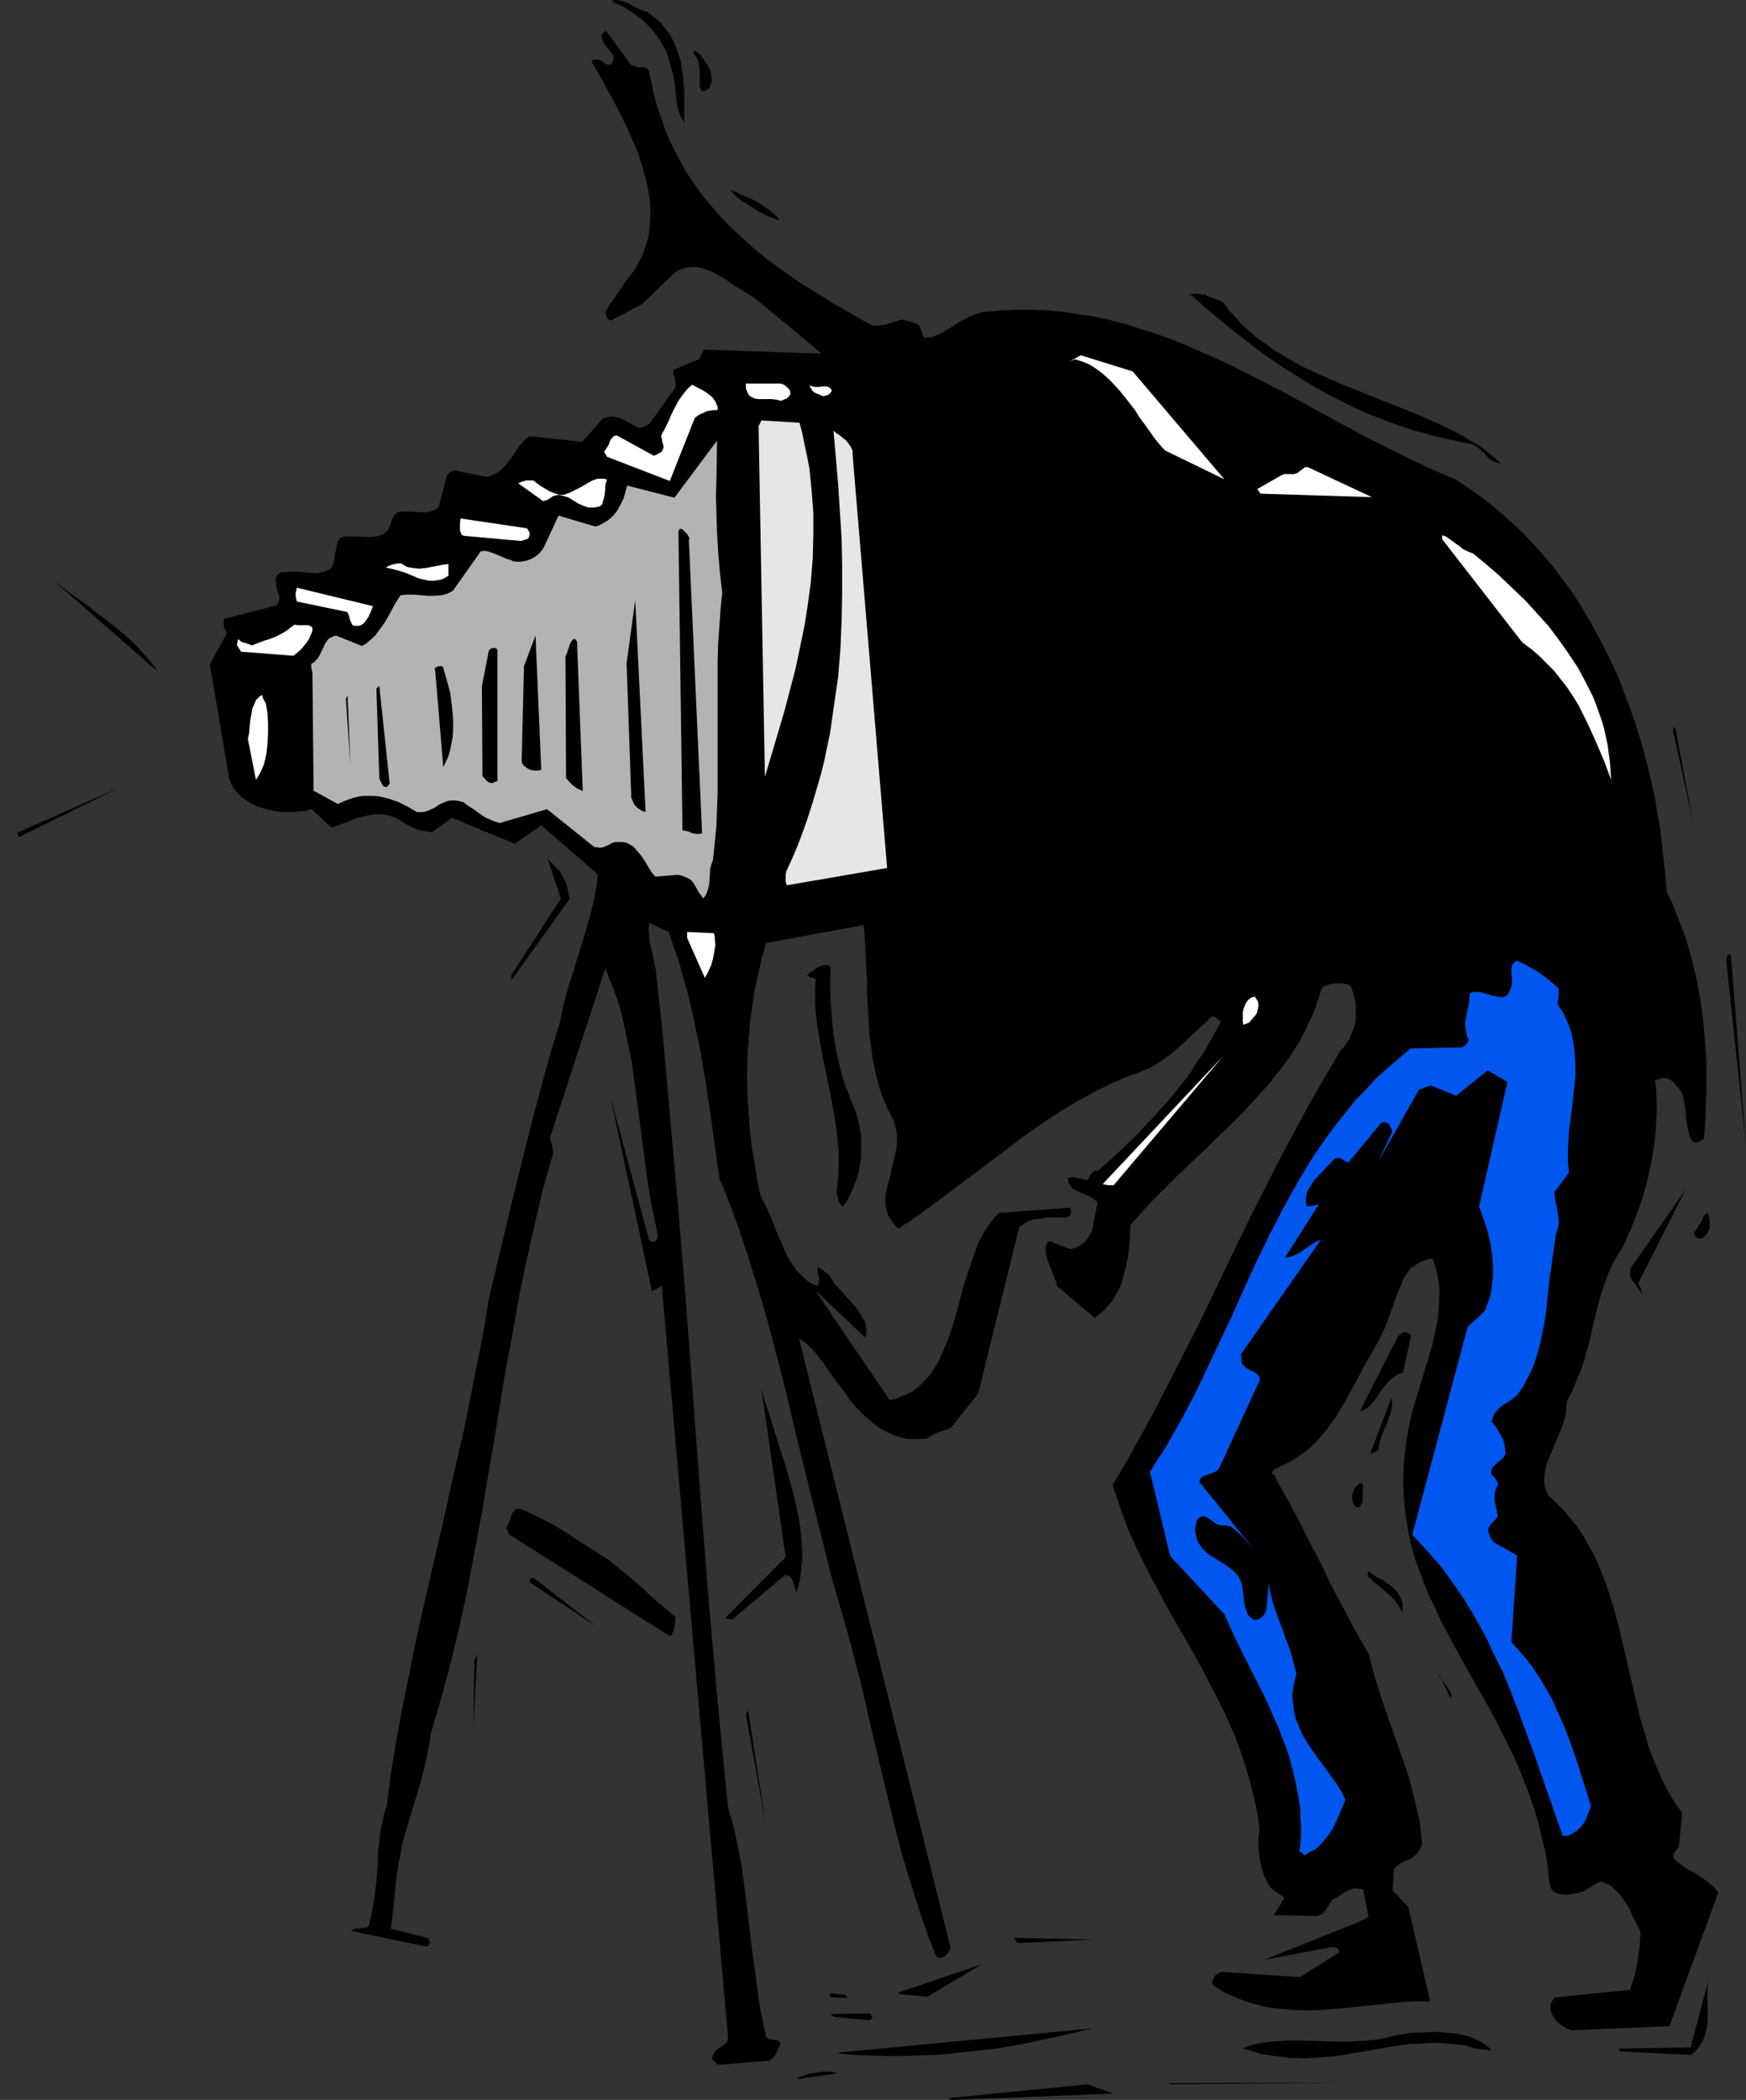 <?xml version="1.0" encoding="UTF-8" standalone="no"?>
<svg
   version="1.0"
   width="129.514mm"
   height="155.668mm"
   id="svg66"
   sodipodi:docname="Photographer 1.wmf"
   xmlns:inkscape="http://www.inkscape.org/namespaces/inkscape"
   xmlns:sodipodi="http://sodipodi.sourceforge.net/DTD/sodipodi-0.dtd"
   xmlns="http://www.w3.org/2000/svg"
   xmlns:svg="http://www.w3.org/2000/svg">
  <rect width="100%" height="100%" fill="#333333" stroke="none"/>
  <sodipodi:namedview
     id="namedview66"
     pagecolor="#ffffff"
     bordercolor="#000000"
     borderopacity="0.25"
     inkscape:showpageshadow="2"
     inkscape:pageopacity="0.0"
     inkscape:pagecheckerboard="0"
     inkscape:deskcolor="#d1d1d1"
     inkscape:document-units="mm" />
  <defs
     id="defs1">
    <pattern
       id="WMFhbasepattern"
       patternUnits="userSpaceOnUse"
       width="6"
       height="6"
       x="0"
       y="0" />
  </defs>
  <path
     style="fill:#000000;fill-opacity:1;fill-rule:evenodd;stroke:none"
     d="m 0,191.324 14.221,2.747 z"
     id="path1" />
  <path
     style="fill:#000000;fill-opacity:1;fill-rule:evenodd;stroke:none"
     d="m 5.495,234.469 27.473,-13.574 -27.473,12.119 -0.323,0.162 -0.162,0.162 -0.162,0.162 0.162,0.323 0.162,0.323 z"
     id="path2" />
  <path
     style="fill:#000000;fill-opacity:1;fill-rule:evenodd;stroke:none"
     d="m 10.504,158.682 33.775,29.571 -1.293,-1.939 -1.454,-1.778 -1.778,-1.939 -1.939,-2.101 -2.101,-1.939 -2.424,-2.101 -5.01,-3.878 -5.01,-3.878 -2.586,-1.778 -2.424,-1.778 -2.262,-1.778 -1.939,-1.616 -1.939,-1.616 z"
     id="path3" />
  <path
     style="fill:#000000;fill-opacity:1;fill-rule:evenodd;stroke:none"
     d="m 43.472,281.33 5.01,-26.986 z"
     id="path4" />
  <path
     style="fill:#000000;fill-opacity:1;fill-rule:evenodd;stroke:none"
     d="m 58.824,186.153 5.495,32.318 0.646,1.454 0.808,1.293 0.97,1.131 1.131,1.131 1.293,0.808 1.454,0.97 1.454,0.646 1.616,0.485 1.616,0.485 1.616,0.323 1.778,0.323 h 1.778 1.778 l 1.616,-0.162 1.778,-0.162 1.778,-0.485 5.495,5.171 2.262,-0.808 2.262,-0.808 2.262,-0.97 2.586,-0.646 2.424,-0.485 h 1.131 1.293 l 1.293,0.162 1.131,0.323 1.293,0.485 1.293,0.646 1.131,0.808 1.131,0.646 1.293,0.646 1.131,0.485 1.131,0.323 0.97,0.162 1.131,0.162 0.97,0.162 5.656,-4.04 17.615,7.272 7.434,-5.171 15.837,13.735 -0.162,2.424 -0.485,2.585 -0.485,2.585 -0.646,2.585 -1.454,5.171 -3.232,10.665 -1.616,5.009 -1.454,5.171 -0.485,2.424 -0.485,2.424 -3.07,10.18 -2.747,10.019 -2.586,9.857 -2.424,9.695 -2.424,9.695 -2.262,9.534 -4.525,18.906 -1.454,9.049 -1.778,8.888 -1.778,8.888 -1.778,9.049 -4.04,17.613 -1.939,8.888 -2.101,8.888 -4.04,17.613 -1.939,8.888 -1.778,8.888 -1.778,8.726 -1.616,8.888 -1.454,8.726 -1.131,8.888 -0.646,2.101 -0.485,2.101 -0.485,2.262 -0.323,2.101 -0.485,4.201 -0.162,4.201 -0.323,4.201 -0.485,4.201 -0.646,4.04 -0.485,2.101 -0.485,2.101 -0.323,0.485 -0.485,0.162 -0.646,0.162 h -0.646 l -1.454,0.162 -0.808,0.162 -0.646,0.485 21.009,4.363 0.485,-0.162 0.323,-0.323 0.162,-0.323 0.162,-0.162 -0.162,-0.485 v -0.323 l -0.323,-0.323 -0.323,-0.323 -10.181,-2.585 0.808,-6.625 0.646,-6.787 0.485,-3.555 0.646,-3.393 0.646,-3.555 0.97,-3.393 2.101,-6.948 2.101,-6.948 0.808,-3.232 0.808,-3.393 0.646,-3.393 0.485,-3.232 1.454,-5.009 1.454,-5.009 2.747,-10.019 2.424,-10.18 2.262,-10.342 1.939,-10.342 1.939,-10.342 3.555,-20.845 3.394,-20.684 1.939,-10.18 1.778,-10.18 2.101,-10.019 2.262,-10.019 2.262,-9.695 2.747,-9.534 v -1.131 l -0.162,-1.131 -0.323,-1.131 -0.323,-1.293 15.514,-47.508 1.616,4.04 1.616,4.201 1.293,4.201 0.97,4.525 0.97,4.686 0.97,4.525 0.646,4.848 0.646,4.848 2.586,19.553 0.646,4.848 0.808,5.009 0.97,4.686 0.97,4.686 v 0.646 l -0.162,0.485 -0.162,0.323 -0.323,0.323 -0.485,0.162 h -0.323 l -0.485,-0.162 -0.485,-0.162 v -0.162 l -10.828,-40.075 11.636,54.456 h 0.162 l 0.162,-0.162 0.646,-0.323 0.808,-0.485 0.97,-0.646 18.585,210.553 v 0.485 l -0.162,0.485 -0.323,0.646 -0.646,0.485 -0.808,0.646 -0.808,0.485 -0.808,0.646 -0.485,0.808 -0.323,0.646 -0.162,0.646 0.323,0.485 0.162,0.162 0.162,0.162 v 0 l 0.162,0.162 0.323,0.323 0.485,0.485 14.383,-1.131 1.131,-0.808 0.808,-1.131 0.646,-1.293 0.323,-0.808 0.323,-0.808 -0.323,-0.646 -0.485,-0.162 -0.485,-0.162 h -0.485 l -1.293,-0.162 -0.485,-0.323 -0.485,-0.323 -0.808,-3.878 -0.808,-3.878 -0.646,-4.04 -0.485,-4.04 -1.131,-8.08 -0.97,-8.241 -0.97,-8.08 -1.131,-8.241 -0.808,-4.04 -0.808,-4.04 -0.97,-3.878 -1.131,-3.878 -1.454,-14.705 -1.454,-14.705 -1.293,-14.705 -1.293,-14.543 -2.262,-28.925 -4.363,-58.011 -2.424,-28.763 -2.586,-29.086 -1.293,-14.382 -1.616,-14.543 -0.162,-2.101 -0.485,-2.101 -0.323,-2.101 -0.485,-1.939 -0.485,-1.778 -0.162,-1.939 -0.162,-1.778 0.162,-1.778 5.495,2.585 1.454,4.201 1.454,4.201 1.131,4.201 1.293,4.363 0.97,4.201 0.97,4.363 1.778,8.726 1.454,8.564 1.293,8.726 2.424,17.452 2.909,7.11 2.586,7.11 2.424,7.272 2.262,7.272 2.262,7.433 2.101,7.595 3.879,15.028 3.555,15.028 3.717,15.028 3.717,14.705 1.778,7.272 2.101,7.272 1.778,6.14 1.778,6.302 3.232,12.604 2.909,12.766 3.071,12.766 3.071,12.766 1.616,6.302 1.778,6.14 1.939,6.14 1.939,6.14 2.101,5.979 2.262,5.817 0.485,0.323 0.646,0.162 0.646,-0.162 0.646,-0.323 0.485,-0.485 0.485,-0.485 0.323,-0.808 0.323,-0.646 -42.502,-170.802 0.808,0.646 0.97,0.646 1.778,1.616 1.778,2.101 1.616,2.101 1.778,2.585 1.778,2.424 1.939,2.585 1.778,2.585 2.101,2.424 2.262,2.262 2.262,1.939 1.293,0.97 1.293,0.808 1.293,0.646 1.454,0.646 1.454,0.646 1.454,0.323 1.616,0.323 h 1.616 1.778 l 1.778,-0.162 0.97,-0.646 0.97,-0.485 0.646,-0.323 0.808,-0.323 1.454,-0.485 0.97,-0.323 0.97,-0.485 7.595,-9.534 11.474,-46.538 1.293,-0.97 1.293,-0.808 1.616,-0.485 1.778,-0.162 1.616,-0.323 h 1.778 3.717 l 0.485,-0.162 0.485,-0.162 0.162,-0.323 0.162,-0.323 0.162,-0.323 v -0.485 l -0.323,-0.97 -19.877,1.454 -1.293,1.293 -0.97,1.293 -0.97,1.454 -1.131,1.616 -0.808,1.616 -0.808,1.616 -1.293,3.555 -1.293,3.878 -1.293,3.878 -2.101,7.918 -1.131,3.878 -1.293,3.717 -1.454,3.393 -0.808,1.778 -0.808,1.616 -0.97,1.454 -0.97,1.454 -1.131,1.293 -1.293,1.293 -1.293,1.131 -1.293,0.97 -1.616,0.808 -1.616,0.646 -1.131,0.485 -0.97,0.162 -0.485,0.162 h -0.323 -0.162 l -20.847,-30.702 14.06,13.25 0.323,-1.131 v -0.97 l -0.162,-1.131 -0.162,-1.131 -0.646,-0.97 -0.646,-1.131 -0.646,-1.131 -0.97,-1.131 -3.879,-4.363 -1.939,-2.101 -0.646,-1.131 -0.808,-1.131 -1.131,-0.97 -0.485,-0.323 -0.323,-0.323 -0.485,-0.323 -0.323,-0.162 h -0.162 l -0.162,-0.162 -0.162,0.646 v 0.646 l 0.323,1.131 0.162,0.646 v 0.646 l -0.162,0.808 -0.323,0.808 -1.778,-0.808 -1.454,-0.97 -1.293,-1.293 -1.293,-1.293 -0.97,-1.454 -1.131,-1.616 -0.808,-1.616 -0.808,-1.778 -1.616,-3.717 -0.808,-1.939 -0.646,-1.778 -1.616,-3.717 -0.97,-1.778 -0.808,-1.778 -0.97,-4.525 -0.646,-4.525 -0.808,-4.525 -0.485,-4.363 -0.323,-4.525 -0.323,-4.363 -0.162,-4.363 v -4.363 l 0.162,-4.363 0.323,-4.363 0.323,-4.363 0.646,-4.363 0.646,-4.363 0.97,-4.363 0.97,-4.363 1.293,-4.525 27.311,-5.009 v 0.162 l 0.323,2.747 0.162,3.07 0.162,3.232 0.162,3.232 0.162,3.393 v 3.555 l 0.485,7.272 0.162,3.717 0.485,3.555 0.485,3.717 0.808,3.717 0.808,3.393 1.131,3.393 1.454,3.393 1.616,3.07 0.323,1.131 0.323,0.97 0.323,1.939 v 2.101 l -0.162,2.101 -0.485,1.939 -0.485,2.101 -0.97,4.04 -0.485,1.939 -0.485,1.939 -0.162,1.939 v 1.778 l 0.485,1.778 0.162,0.808 0.485,0.808 0.485,0.808 0.646,0.808 0.646,0.808 0.808,0.646 4.202,-2.747 4.202,-3.07 8.242,-6.14 8.242,-6.14 8.08,-6.14 4.202,-3.07 4.202,-2.909 4.202,-2.747 4.363,-2.585 4.363,-2.424 4.525,-2.262 4.687,-2.101 4.848,-1.778 1.454,-0.646 1.454,-0.646 2.586,-1.616 2.586,-1.939 2.424,-2.101 2.262,-2.101 2.262,-2.101 2.262,-2.101 2.262,-2.101 0.646,0.162 0.646,0.485 0.646,0.485 0.485,0.485 -1.616,2.909 -1.616,2.909 -1.616,2.747 -1.939,2.747 -1.778,2.909 -1.939,2.585 -2.101,2.585 -2.262,2.747 -4.525,5.009 -4.687,5.009 -5.171,4.848 -5.171,4.686 h -0.485 -0.485 l -0.323,0.162 -0.323,0.323 -0.323,0.323 -0.323,0.485 -0.323,0.646 -0.323,0.646 h -0.485 l -0.646,-0.162 -1.293,-0.323 -1.454,-0.323 h -0.808 l -0.808,0.162 v 0.808 l 0.162,0.646 0.323,0.646 0.323,0.485 0.485,0.485 0.646,0.323 1.293,0.646 1.454,0.646 1.454,0.646 1.131,0.808 0.646,0.323 0.323,0.485 -1.454,7.433 -0.323,0.97 -0.485,0.808 -0.485,0.808 -0.808,0.97 -0.808,0.646 -1.131,0.646 -0.97,0.485 -1.131,0.323 -5.818,-2.262 -0.646,0.485 -0.323,0.485 -0.162,0.646 v 0.646 0.808 l 0.162,0.808 0.485,1.778 1.454,3.717 0.646,1.616 0.323,0.808 0.162,0.808 10.504,8.888 1.454,-1.131 1.293,-1.131 1.131,-1.293 1.131,-1.293 0.808,-1.454 0.97,-1.616 0.646,-1.454 0.485,-1.778 0.485,-1.778 0.485,-1.778 0.646,-3.717 0.323,-3.717 0.162,-3.878 3.879,-4.363 3.879,-4.04 4.04,-4.04 4.04,-3.878 4.04,-3.878 1.939,-1.778 1.939,-1.939 3.879,-3.717 3.879,-3.878 3.555,-3.878 3.555,-3.878 3.232,-4.04 3.071,-4.201 1.293,-2.101 1.454,-2.262 1.131,-2.262 1.131,-2.424 1.131,-2.262 0.97,-2.585 0.808,-2.424 0.808,-2.585 0.808,-0.485 0.808,-0.323 0.97,-0.323 0.97,-0.162 h 1.131 1.131 l 0.97,0.162 0.97,0.323 0.646,0.97 0.323,0.97 0.323,1.131 0.323,1.293 0.162,1.131 v 1.293 1.293 1.293 l -0.162,1.293 -0.323,1.131 -0.485,1.293 -0.485,1.131 -0.485,1.131 -0.808,1.131 -0.646,0.97 -0.97,0.97 -4.363,7.433 -4.363,7.595 -4.202,7.756 -4.04,7.595 -7.919,15.513 -15.029,31.187 -7.757,15.19 -3.879,7.595 -4.04,7.433 -4.04,7.272 -4.202,7.11 1.131,3.232 1.131,3.393 1.131,3.07 1.131,3.07 2.747,5.979 2.909,5.817 3.071,5.817 3.07,5.656 6.464,11.15 3.07,5.656 2.909,5.656 2.909,5.817 2.586,5.817 1.131,3.07 1.131,3.232 0.97,3.07 0.97,3.232 0.808,3.232 0.808,3.393 0.646,3.393 0.485,3.555 -0.323,2.424 v 2.262 l 0.162,2.262 0.323,2.101 0.485,2.101 0.646,1.939 0.808,1.778 0.97,1.616 0.808,0.646 0.97,0.646 0.97,0.646 0.646,0.485 0.485,0.485 -2.909,4.848 12.282,0.162 0.646,-0.323 0.485,-0.162 0.646,-0.485 0.485,-0.808 0.97,-1.454 0.485,-0.808 0.485,-0.646 0.808,-0.323 0.97,-0.646 2.101,-1.293 1.131,-0.485 1.131,-0.323 1.293,0.162 h 0.646 l 0.485,0.323 1.454,7.272 v 0.162 l -0.97,0.646 -0.97,0.485 -0.97,0.485 -1.293,0.485 -25.049,10.019 18.908,-3.555 h 0.646 l 0.646,0.162 0.323,0.162 0.323,0.323 0.162,0.323 v 0.485 l -10.989,6.948 -21.817,-1.454 v 0 l -0.485,0.162 -0.485,0.162 -0.485,0.323 -0.485,0.323 -0.323,0.646 -0.323,0.646 -0.162,0.646 0.162,0.808 1.778,1.131 1.939,1.131 1.939,0.808 1.778,0.808 1.939,0.646 1.939,0.646 3.717,0.97 3.879,0.485 3.879,0.323 3.717,0.162 3.879,-0.162 3.879,-0.323 3.879,-0.323 7.595,-0.808 7.595,-0.808 3.879,-0.162 h 3.717 l -6.141,-26.501 -4.363,-4.525 0.323,-5.979 0.646,-0.646 0.808,-0.808 1.131,-0.646 1.293,-0.485 1.131,-0.485 0.485,-0.485 0.646,-0.485 0.485,-0.485 0.485,-0.808 0.485,-0.808 0.323,-0.97 -0.323,-3.555 -0.485,-3.393 -0.808,-3.393 -0.808,-3.232 -0.808,-3.393 -0.97,-3.232 -2.262,-6.464 -2.262,-6.464 -2.262,-6.464 -2.101,-6.625 -0.97,-3.393 -0.808,-3.393 -3.717,-6.464 -3.394,-6.464 -3.394,-6.302 -3.071,-6.464 -3.232,-6.14 -3.07,-6.14 -3.232,-5.979 -3.232,-5.817 v -0.485 l -0.323,-0.162 -0.162,-0.162 h -0.323 l -0.162,-0.162 0.162,-0.323 0.162,-0.323 0.323,-0.323 0.323,-0.323 2.747,-1.293 2.586,-1.454 2.424,-1.616 2.101,-1.616 1.939,-1.939 1.778,-2.101 1.778,-2.262 1.616,-2.262 1.454,-2.424 1.454,-2.424 2.747,-5.009 2.747,-5.171 2.909,-5.009 0.808,-1.454 0.646,-1.293 1.293,-2.909 1.131,-2.909 1.939,-5.656 1.131,-2.585 1.131,-2.585 0.808,-1.131 0.808,-1.131 0.485,-0.323 0.646,-0.323 1.293,-0.97 0.808,-0.323 0.808,-0.323 0.97,-0.323 1.131,-0.162 0.646,1.616 0.485,1.778 0.323,1.616 0.323,1.778 0.162,1.778 v 1.616 l -0.162,3.555 -0.323,3.555 -0.808,3.717 -0.808,3.717 -1.131,3.717 -2.262,7.433 -2.262,7.595 -0.808,3.717 -0.646,3.717 -0.485,3.717 -0.323,3.717 -0.162,3.878 0.162,3.878 0.323,3.717 0.485,3.717 0.646,3.717 0.808,3.555 0.97,3.555 1.293,3.393 1.293,3.555 1.454,3.393 1.616,3.393 1.616,3.555 3.555,6.625 3.717,6.787 3.879,6.787 3.879,6.948 3.555,7.11 1.778,3.555 1.616,3.717 1.454,3.717 1.454,3.717 1.293,3.878 1.131,3.878 0.97,4.04 0.97,4.04 0.646,4.201 0.485,4.363 0.162,0.808 0.323,0.808 0.485,0.485 0.646,0.485 0.646,0.323 0.808,0.162 0.97,0.162 h 0.808 l 1.778,-0.162 1.778,-0.485 1.616,-0.485 0.646,-0.485 0.485,-0.323 1.131,-0.646 0.97,-0.646 0.485,-0.162 0.323,-0.162 0.162,-0.162 v 0 l 1.131,0.323 0.97,0.485 0.97,0.485 0.808,0.808 0.808,0.808 0.808,0.808 1.454,1.939 1.293,2.101 0.97,2.262 1.131,2.101 0.97,2.101 -0.162,2.262 -0.162,2.262 -0.323,2.101 -0.323,2.101 -0.323,1.939 -0.485,1.939 -0.646,1.778 -0.485,1.778 -20.847,2.101 h -0.162 v 0 l -0.485,0.323 -0.323,0.646 -0.323,0.485 -0.162,0.485 v 1.131 l 0.162,1.293 0.646,1.131 0.646,0.97 0.808,0.808 1.131,0.808 1.131,0.646 1.293,0.485 27.473,-1.131 13.736,-37.489 -1.293,-1.454 -1.454,-1.293 -1.454,-1.131 -3.071,-1.939 -1.778,-0.97 -1.454,-0.97 -1.616,-1.293 -0.162,-0.323 -0.323,-0.323 v -0.646 l 0.162,-0.485 0.162,-0.485 0.485,-0.485 0.323,-0.485 0.323,-0.485 0.162,-0.808 0.808,-8.726 -1.778,-2.424 -1.454,-2.424 -1.454,-2.585 -1.293,-2.585 -1.131,-2.747 -1.131,-2.747 -1.131,-2.909 -0.808,-2.909 -1.778,-5.979 -1.454,-6.302 -1.454,-6.14 -1.454,-6.302 -1.454,-6.14 -1.616,-5.979 -0.97,-3.07 -0.97,-2.909 -1.131,-2.909 -1.131,-2.747 -1.293,-2.747 -1.454,-2.585 -1.454,-2.585 -1.616,-2.424 -1.939,-2.424 -1.939,-2.262 -2.101,-2.101 -2.262,-2.101 -0.646,-1.616 -0.323,-1.616 v -1.616 l 0.162,-1.616 0.323,-1.616 0.485,-1.454 1.293,-3.07 1.293,-3.232 1.454,-3.232 0.485,-1.778 0.485,-1.616 0.162,-1.939 0.162,-1.778 1.454,-2.747 1.131,-2.747 1.131,-2.747 0.97,-2.747 1.616,-5.656 1.293,-5.817 1.454,-5.656 0.808,-2.747 0.97,-2.747 0.97,-2.585 1.131,-2.585 1.454,-2.424 1.454,-2.424 1.293,-2.909 1.293,-2.909 1.131,-2.909 0.97,-2.747 0.97,-2.909 0.808,-2.909 0.646,-2.747 0.646,-2.909 0.485,-2.909 0.485,-2.747 0.323,-3.07 0.162,-2.909 0.162,-2.909 v -2.909 l -0.162,-3.07 -0.323,-3.07 h 0.323 0.323 l 0.646,-0.323 0.97,-0.162 h 0.646 l 0.97,0.323 0.808,0.485 0.646,0.485 0.646,0.97 0.646,0.646 0.485,0.646 0.485,0.808 0.323,0.97 0.323,1.778 0.323,1.939 0.162,2.262 0.323,2.101 0.485,2.262 0.323,0.97 0.646,1.131 0.323,0.162 0.323,0.162 h 0.323 l 0.485,-0.162 0.97,-0.323 0.808,-0.646 0.323,-4.363 0.162,-4.363 0.162,-4.525 v -4.363 -4.363 l -0.323,-4.363 -0.323,-4.525 -0.485,-4.363 -0.646,-4.363 -0.808,-4.363 -0.97,-4.201 -1.131,-4.363 -1.293,-4.201 -1.616,-4.201 -1.616,-4.201 -1.939,-4.201 -0.323,-4.363 -0.485,-4.363 -0.485,-4.363 -0.485,-4.363 -0.808,-4.363 -0.646,-4.201 -0.97,-4.363 -0.97,-4.201 -1.131,-4.201 -1.131,-4.04 -1.293,-4.201 -1.454,-4.04 -1.454,-3.878 -1.454,-4.04 -1.778,-3.878 -1.778,-3.717 -1.939,-3.717 -1.939,-3.717 -2.101,-3.555 -2.101,-3.555 -2.262,-3.393 -2.424,-3.232 -2.586,-3.393 -2.586,-3.07 -2.747,-3.07 -2.747,-2.909 -2.909,-2.747 -3.071,-2.747 -3.071,-2.585 -3.232,-2.424 -3.394,-2.424 -3.394,-2.262 -4.202,-1.778 -4.04,-1.778 -8.08,-3.878 -8.08,-4.04 -8.08,-4.363 -15.676,-8.564 -7.919,-4.04 -7.919,-4.04 -8.08,-3.555 -4.04,-1.778 -4.04,-1.616 -4.04,-1.454 -4.202,-1.293 -4.04,-1.293 -4.363,-1.131 -4.202,-0.97 -4.363,-0.646 -4.202,-0.646 -4.525,-0.485 -4.363,-0.162 h -4.525 l -4.687,0.162 -4.687,0.485 -1.454,0.323 -1.293,0.485 -1.131,0.485 -1.131,0.485 -1.939,1.131 -1.778,1.131 -1.778,1.131 -1.778,0.97 -1.939,0.808 -1.131,0.162 -1.293,0.162 -0.323,-0.646 -0.162,-0.646 -0.323,-0.97 -0.323,-0.485 -0.162,-0.485 -0.323,-0.485 -0.323,-0.162 -0.485,-0.323 -0.646,-0.162 -1.293,-0.323 -0.646,-0.162 -0.808,-0.323 -1.131,0.162 -0.97,0.323 -2.101,0.646 -0.97,0.323 -1.293,0.162 -1.131,0.162 -1.293,-0.162 -10.181,-5.817 -5.171,-3.232 -5.01,-3.07 -5.01,-3.555 -4.687,-3.393 -4.525,-3.878 -4.363,-4.04 -2.101,-2.101 -2.101,-2.262 -1.939,-2.262 -1.939,-2.262 -1.778,-2.424 -1.778,-2.585 -1.616,-2.424 -1.454,-2.747 -1.454,-2.747 -1.454,-2.909 -1.293,-2.909 -0.97,-3.07 -1.131,-3.07 -0.97,-3.393 -0.646,-3.232 -0.808,-3.555 -0.162,-0.646 -0.485,-0.323 -0.485,-0.323 h -0.646 l -1.616,-0.162 -0.808,-0.323 -0.808,-0.162 -7.111,-9.695 -0.485,0.323 -0.323,0.323 -0.323,0.485 -0.162,0.323 0.162,0.485 v 0.323 l 0.485,1.131 0.646,0.97 0.808,0.97 0.646,0.808 0.646,0.97 v 0.323 0.646 l -0.323,0.808 -0.323,0.646 h -0.808 l -0.646,-0.162 -0.646,-0.485 -0.485,-0.323 -0.646,-0.323 -0.646,-0.162 h -0.646 l -0.485,0.162 -0.485,0.323 0.808,1.454 0.97,1.616 1.778,3.232 1.939,3.555 1.939,3.555 1.939,3.878 1.778,4.04 1.778,4.04 1.293,4.04 1.131,4.201 0.485,2.101 0.323,2.101 0.323,2.101 v 2.101 2.101 l -0.162,2.101 -0.162,1.939 -0.485,2.101 -0.646,1.939 -0.646,2.101 -0.97,1.778 -1.131,2.101 -1.293,1.778 -1.454,1.778 -0.485,0.646 -0.323,0.646 -0.808,1.131 -1.454,2.101 -1.293,1.778 -0.646,1.131 -0.646,1.293 0.162,0.646 0.323,0.646 0.485,0.646 0.485,0.323 8.888,-4.686 9.211,-8.888 1.454,-0.808 1.454,-0.485 1.454,-0.162 h 1.454 l 1.454,0.162 1.293,0.485 1.454,0.485 1.293,0.646 2.747,1.616 2.586,1.778 2.586,1.616 1.293,0.808 1.131,0.646 2.747,2.101 2.424,2.101 5.01,4.04 4.687,3.878 4.525,3.878 -32.967,-1.131 -0.323,0.646 -0.162,0.323 -0.162,0.323 -0.323,0.646 -0.485,0.808 -7.111,2.909 v 0.485 0.646 l 0.323,1.131 0.323,1.293 v 0.485 0.808 l -7.272,10.18 -0.485,0.323 -0.485,0.323 -0.808,0.323 -1.131,0.323 -0.97,-0.485 -2.424,-1.293 -1.131,-0.646 -1.293,-0.485 -1.454,-0.323 h -0.646 l -0.808,0.162 -0.646,0.162 -0.808,0.162 -5.818,6.625 -14.868,-1.616 -0.808,0.646 -0.646,0.646 -1.293,1.454 -1.131,1.616 -1.131,1.778 -1.293,1.616 -1.454,1.616 -0.808,0.646 -0.97,0.485 -1.131,0.485 -1.131,0.485 -8.727,-1.778 h -0.97 l -0.646,0.323 -0.485,0.485 -0.485,0.646 -2.262,8.564 v 0.162 l -0.485,0.323 -0.485,0.485 -1.131,0.323 -1.293,0.323 h -1.293 l -2.909,-0.162 h -1.293 -1.454 -0.485 l -0.485,0.162 -0.485,0.162 -0.323,0.323 -0.646,0.808 -0.323,0.808 -0.323,0.97 -0.485,0.97 -0.323,0.97 -0.646,0.646 -0.485,0.323 -0.646,0.323 -1.454,0.485 -1.454,0.162 h -1.454 l -3.071,-0.162 h -1.616 -1.454 l -0.646,0.162 -0.485,0.323 -0.323,0.485 -0.323,0.323 -0.323,1.131 -0.162,1.131 -0.323,1.293 -0.162,1.454 -0.323,1.293 -0.485,1.131 -0.646,0.485 -0.646,0.323 -0.646,0.323 -0.808,0.162 -1.616,0.323 -1.616,-0.162 -1.778,-0.162 -1.778,-0.162 h -1.778 l -1.616,0.162 h -0.646 -0.646 l -0.485,0.323 -0.323,0.323 -0.323,0.323 -0.162,0.323 -0.162,0.97 0.162,1.131 0.162,1.293 0.808,2.424 -0.162,0.646 -0.162,0.808 -0.485,0.646 -0.485,0.162 -0.485,0.162 -13.898,3.555 v 0.808 1.131 l 0.323,0.97 0.646,0.97 z"
     id="path5" />
  <path
     style="fill:#ffffff;fill-opacity:1;fill-rule:evenodd;stroke:none"
     d="m 66.42,180.659 0.162,0.323 0.162,0.323 h 0.162 v 0.162 0.162 l 0.323,0.323 0.323,0.646 14.706,1.131 0.808,-0.646 0.808,-0.646 0.808,-0.808 0.646,-0.808 0.646,-0.808 0.646,-0.97 0.485,-1.131 0.485,-1.131 v -0.485 -0.323 l -0.162,-0.323 -0.323,-0.162 -0.485,-0.323 h -0.808 -0.808 -0.808 -0.808 l -0.808,-0.162 -1.293,0.97 -1.293,0.97 -1.454,0.808 -1.293,0.646 -1.616,0.646 -1.616,0.485 -3.394,1.293 -0.808,-0.323 -0.97,-0.323 -1.131,-0.323 -0.97,-0.808 z"
     id="path6" />
  <path
     style="fill:#ffffff;fill-opacity:1;fill-rule:evenodd;stroke:none"
     d="m 69.49,206.998 2.262,11.473 0.646,-0.97 0.646,-1.131 0.485,-1.131 0.485,-1.131 0.323,-1.293 0.323,-1.454 0.323,-2.747 0.162,-3.07 v -2.909 l -0.162,-2.909 -0.485,-2.747 -0.485,-0.808 -0.323,-0.646 -0.162,-0.646 v -0.162 0 l -0.646,0.323 -0.646,0.646 -0.485,0.485 -0.323,0.808 -0.646,1.454 -0.323,1.778 -0.323,1.778 -0.162,1.778 -0.162,1.778 z"
     id="path7" />
  <path
     style="fill:#ffffff;fill-opacity:1;fill-rule:evenodd;stroke:none"
     d="m 82.903,166.116 v 0.485 0.646 l 0.162,0.646 0.162,0.646 14.06,2.909 0.485,0.808 0.162,0.808 0.323,0.97 0.485,0.97 0.162,0.162 0.323,0.162 h 0.646 0.808 l 0.808,-0.323 0.485,-0.323 0.485,-0.646 0.808,-1.131 0.646,-1.454 0.323,-0.808 0.323,-0.808 -21.332,-5.171 z"
     id="path8" />
  <path
     style="fill:#b3b3b3;fill-opacity:1;fill-rule:evenodd;stroke:none"
     d="m 87.59,188.415 0.323,33.126 6.787,3.717 v 0 l 1.454,-0.646 1.616,-0.646 1.454,-0.485 1.454,-0.323 1.293,-0.162 h 1.616 1.293 l 1.454,0.162 1.454,0.323 1.293,0.323 2.747,0.97 2.586,1.293 2.424,1.454 h 0.808 0.97 l 0.808,-0.162 0.808,-0.323 1.454,-0.646 1.454,-0.97 1.454,-0.646 0.808,-0.323 0.808,-0.162 h 0.808 0.97 l 0.808,0.162 1.131,0.323 1.293,0.97 1.293,0.808 1.131,0.808 1.131,0.808 1.131,0.808 1.131,0.485 1.454,0.646 1.616,0.485 13.252,-3.878 12.928,10.342 0.485,0.323 h 0.646 l 0.808,0.162 0.808,-0.162 0.808,-0.323 0.808,-0.323 0.808,-0.485 0.97,-0.323 h 1.131 0.97 l 0.97,0.162 0.97,0.485 0.646,0.323 0.808,0.646 0.485,0.646 1.293,1.454 0.97,1.454 0.97,1.616 0.97,1.616 1.131,1.293 5.818,-0.485 h 0.646 l 0.808,0.162 0.808,0.323 0.808,0.323 0.646,0.323 0.646,0.485 0.485,0.646 0.485,0.808 0.485,0.808 0.485,0.97 0.646,0.808 0.646,0.97 0.485,-0.646 0.323,-0.485 0.485,-1.293 0.323,-1.293 0.162,-1.616 0.162,-2.909 0.323,-1.293 0.485,-1.293 0.485,-4.848 0.485,-4.848 0.162,-4.848 0.162,-4.686 v -9.372 -18.421 -9.211 l 0.162,-4.686 0.323,-4.525 0.323,-4.686 0.485,-4.686 -0.646,-5.656 -0.485,-5.494 -0.323,-5.494 -0.162,-5.171 -0.162,-5.171 0.162,-5.332 0.162,-10.342 -11.959,15.998 -13.252,-3.393 -0.485,1.778 -0.485,1.778 -0.808,1.616 -0.97,1.778 -1.131,1.454 -1.454,1.293 -1.616,0.97 -0.97,0.485 -0.97,0.323 -10.343,-3.07 -4.04,8.726 -0.485,0.808 -0.808,0.97 -0.97,0.808 -1.293,0.808 -1.293,0.485 -1.616,0.323 h -1.454 l -0.808,-0.162 -0.646,-0.323 -1.131,-0.323 -1.131,-0.485 -1.131,-0.485 -1.131,-0.485 -0.97,-0.323 -0.97,-0.323 -0.97,-0.162 -0.97,0.162 -7.757,10.988 -0.808,0.485 -0.646,0.323 -0.97,0.323 -0.808,0.162 -1.939,0.162 h -1.939 l -3.879,-0.323 h -1.939 l -1.778,0.162 -1.293,1.939 -2.101,3.878 -1.131,1.939 -1.293,1.778 -1.293,1.778 -1.616,1.454 -0.97,0.808 -1.131,0.646 -7.272,-2.909 -0.646,0.162 -0.646,0.323 -0.485,0.162 -0.485,0.485 -0.808,1.131 -1.131,2.424 -0.646,1.293 -0.97,1.131 -0.485,0.485 -0.646,0.323 v 0.323 0.646 l 0.162,0.808 z"
     id="path9" />
  <path
     style="fill:#000000;fill-opacity:1;fill-rule:evenodd;stroke:none"
     d="m 96.963,195.848 1.293,18.583 -0.808,-19.553 z"
     id="path10" />
  <path
     style="fill:#000000;fill-opacity:1;fill-rule:evenodd;stroke:none"
     d="m 105.528,192.94 0.808,25.047 0.162,0.485 0.323,0.646 0.323,0.646 0.323,0.485 0.323,0.162 0.485,0.162 0.162,-0.162 0.323,-0.162 0.162,-0.323 0.323,-0.323 -2.909,-27.47 z"
     id="path11" />
  <path
     style="fill:#ffffff;fill-opacity:1;fill-rule:evenodd;stroke:none"
     d="m 109.568,159.329 1.939,0.485 2.101,0.646 1.939,0.808 1.939,0.808 2.101,0.485 0.97,0.162 h 0.97 l 1.131,-0.162 0.97,-0.162 1.131,-0.485 0.97,-0.646 v -3.232 l -1.454,0.162 -1.616,0.323 -3.394,0.646 -1.778,0.162 -1.616,-0.162 -0.97,-0.162 -0.808,-0.162 -0.808,-0.485 -0.808,-0.485 h -0.97 l -0.97,0.162 -1.131,0.323 -0.646,0.323 -0.646,0.323 z"
     id="path12" />
  <path
     style="fill:#000000;fill-opacity:1;fill-rule:evenodd;stroke:none"
     d="m 122.012,187.93 2.262,26.986 0.808,-1.616 0.646,-1.454 0.485,-1.778 0.323,-1.616 0.323,-1.616 0.162,-1.778 v -1.778 -1.939 l -0.323,-3.555 -0.485,-3.717 -0.97,-3.555 -0.97,-3.393 -0.162,-0.323 -0.323,-0.162 h -0.646 -0.323 l -0.485,0.323 -0.323,0.162 -0.162,0.485 z"
     id="path13" />
  <path
     style="fill:#ffffff;fill-opacity:1;fill-rule:evenodd;stroke:none"
     d="m 129.122,145.27 -0.162,1.131 v 1.454 0.646 l 0.162,0.646 0.323,0.646 0.485,0.323 16.161,1.454 0.485,-0.162 0.485,-0.162 0.646,-0.162 0.485,-0.323 0.162,-0.485 0.162,-0.646 v -0.323 l -0.162,-0.323 -0.323,-0.485 -0.323,-0.485 z"
     id="path14" />
  <path
     style="fill:#000000;fill-opacity:1;fill-rule:evenodd;stroke:none"
     d="m 135.102,192.293 0.162,25.208 0.808,0.808 0.323,0.485 0.485,0.323 0.485,0.162 0.485,0.162 0.808,-0.323 0.808,-0.323 v -36.52 l -0.162,-0.323 -0.162,-0.323 h -0.323 l -0.323,-0.162 -0.323,0.162 h -0.485 l -0.323,0.323 -0.323,0.323 z"
     id="path15" />
  <path
     style="fill:#000000;fill-opacity:1;fill-rule:evenodd;stroke:none"
     d="m 133.001,465.059 -0.323,19.553 1.131,-21.007 z"
     id="path16" />
  <path
     style="fill:#ffffff;fill-opacity:1;fill-rule:evenodd;stroke:none"
     d="m 146.414,136.221 5.656,4.04 v 0.162 l 0.646,-0.162 0.646,-0.162 1.778,-1.131 0.646,-0.162 0.808,-0.162 0.808,0.162 0.646,0.162 1.454,0.485 1.293,0.808 1.293,0.808 1.454,0.646 1.454,0.485 h 0.808 0.808 l 0.808,-0.162 0.808,-0.162 0.646,-0.646 0.162,-0.808 0.323,-0.97 0.323,-2.101 v -0.97 l 0.162,-0.97 0.323,-0.97 -0.646,-0.323 h -0.646 -0.646 -0.646 l -1.454,0.485 -1.454,0.808 -1.616,0.97 -1.616,0.808 -1.616,0.808 -1.778,0.646 h -1.131 l -1.131,-0.323 -1.293,-0.485 -0.97,-0.485 -2.101,-1.293 -1.939,-1.454 h -1.939 l -1.131,0.323 -1.131,0.485 z"
     id="path17" />
  <path
     style="fill:#000000;fill-opacity:1;fill-rule:evenodd;stroke:none"
     d="m 143.344,273.251 v 1.454 l 16.322,-22.784 -0.323,-1.778 -0.323,-1.616 -0.485,-1.454 -0.808,-1.454 -0.646,-1.293 -1.131,-1.131 -1.131,-1.293 -1.293,-1.293 3.717,11.15 z"
     id="path18" />
  <path
     style="fill:#000000;fill-opacity:1;fill-rule:evenodd;stroke:none"
     d="m 146.899,186.638 -0.646,26.501 0.162,0.646 0.323,0.646 0.646,0.485 0.646,0.485 0.808,0.323 0.97,0.162 h 0.97 l 0.97,-0.162 -1.616,-37.651 z"
     id="path19" />
  <path
     style="fill:#000000;fill-opacity:1;fill-rule:evenodd;stroke:none"
     d="m 142.859,429.994 44.926,28.44 0.485,-0.323 0.323,-0.646 0.323,-0.646 0.162,-0.646 0.162,-1.616 0.162,-1.454 -2.262,-1.939 -2.424,-1.939 -4.525,-4.201 -4.848,-4.201 -4.848,-3.878 -3.071,-1.939 -3.071,-1.939 -3.07,-1.939 -2.909,-1.939 -2.909,-1.778 -3.07,-1.616 -3.232,-1.616 -3.232,-1.454 h -0.485 -0.485 l -0.646,0.485 -0.485,0.485 -0.485,0.808 -0.162,0.808 -0.323,0.97 -0.485,0.97 -0.485,0.808 z"
     id="path20" />
  <path
     style="fill:#000000;fill-opacity:1;fill-rule:evenodd;stroke:none"
     d="m 148.838,443.568 18.1,11.958 -17.292,-13.412 h -0.323 l -0.485,0.162 -0.162,0.162 -0.162,0.323 v 0.323 z"
     id="path21" />
  <path
     style="fill:#000000;fill-opacity:1;fill-rule:evenodd;stroke:none"
     d="m 158.535,183.891 0.162,34.096 0.808,0.97 0.97,0.97 0.646,0.485 0.646,0.485 0.808,0.323 0.808,0.485 -1.616,-42.014 -0.323,-0.323 -0.162,-0.323 h -0.323 -0.162 l -0.323,0.323 -0.162,0.162 -0.485,0.808 -0.646,1.939 -0.323,0.97 z"
     id="path22" />
  <path
     style="fill:#000000;fill-opacity:1;fill-rule:evenodd;stroke:none"
     d="m 172.109,0.808 1.454,0.485 1.293,0.646 1.293,0.808 1.293,0.808 1.293,0.97 1.293,0.97 1.131,1.131 1.131,1.131 1.131,1.293 0.97,1.293 0.808,1.293 0.808,1.454 0.808,1.293 0.485,1.616 0.485,1.454 0.323,1.454 0.646,2.262 0.323,2.101 0.323,2.101 0.162,1.939 0.162,1.939 0.485,1.778 0.646,1.616 0.485,0.808 0.485,0.808 v -4.363 -4.363 l -0.323,-4.201 -0.323,-2.101 -0.323,-1.939 -0.646,-2.101 -0.646,-1.778 -0.808,-1.939 -0.97,-1.778 -1.293,-1.778 -1.293,-1.616 -1.778,-1.454 L 181.644,3.393 180.028,2.909 178.735,2.262 177.927,1.939 177.442,1.616 176.15,0.97 175.018,0.485 173.887,0.162 172.756,0 h -0.646 l -0.485,0.162 z"
     id="path23" />
  <path
     style="fill:#ffffff;fill-opacity:1;fill-rule:evenodd;stroke:none"
     d="m 170.17,127.98 17.615,6.787 6.787,-17.129 0.323,-0.646 0.646,-0.485 0.808,-0.485 0.808,-0.323 0.97,-0.485 0.97,-0.162 0.97,-0.162 h 1.131 v -0.808 l -0.162,-0.485 -0.485,-1.131 -0.808,-1.131 -0.97,-0.808 -1.131,-0.808 -1.131,-0.646 -1.293,-0.646 -1.131,-0.646 -0.808,0.646 -0.646,0.646 -1.293,1.616 -1.131,1.616 -0.97,1.778 -0.97,1.939 -0.808,1.939 -0.97,1.939 -0.97,1.778 -0.162,0.646 0.162,0.485 0.162,0.97 0.323,1.131 v 0.646 l -0.323,0.646 v 0.162 l -0.162,0.162 -0.485,0.323 -0.646,0.323 -0.485,0.323 -0.646,0.162 -10.343,-5.656 -0.808,0.162 -0.485,0.485 -0.485,0.646 -0.323,0.646 v 0.323 l -0.162,0.323 -0.808,1.293 -0.485,0.646 z"
     id="path24" />
  <path
     style="fill:#000000;fill-opacity:1;fill-rule:evenodd;stroke:none"
     d="m 175.665,185.83 1.293,36.681 v 0.97 l 0.323,0.646 0.323,0.808 0.323,0.646 0.646,0.646 0.646,0.485 0.808,0.485 0.97,0.323 -2.909,-59.304 z"
     id="path25" />
  <path
     style="fill:#ffffff;fill-opacity:1;fill-rule:evenodd;stroke:none"
     d="m 184.23,353.238 v 3.07 z"
     id="path26" />
  <path
     style="fill:#000000;fill-opacity:1;fill-rule:evenodd;stroke:none"
     d="m 190.209,149.472 1.131,83.219 h 0.485 l 1.293,0.323 0.646,0.323 0.646,0.162 0.808,0.162 h 0.808 l 0.808,-0.162 -3.717,-82.25 0.162,-0.162 v -0.162 -0.162 l -0.162,-0.323 -0.485,-0.808 -0.646,-0.646 -0.646,-0.646 -0.323,-0.162 h -0.323 -0.162 l -0.162,0.323 -0.162,0.485 z"
     id="path27" />
  <path
     style="fill:#000000;fill-opacity:1;fill-rule:evenodd;stroke:none"
     d="m 195.381,16.321 0.323,0.646 0.162,0.97 0.323,1.778 v 3.878 0.646 l 0.162,0.485 0.162,0.323 0.162,0.323 0.323,0.162 h 0.485 l 0.323,-0.162 0.646,-0.323 0.485,-0.485 0.162,-0.646 0.323,-0.646 0.162,-0.646 -0.162,-1.293 -0.162,-1.293 -0.646,-1.293 -0.646,-1.131 -0.808,-1.131 -0.808,-1.131 v 0 0 l -0.323,-0.323 -0.97,-0.646 -0.485,-0.162 -0.162,0.162 v 0 0.323 l 0.162,0.323 0.323,0.646 z"
     id="path28" />
  <path
     style="fill:#ffffff;fill-opacity:1;fill-rule:evenodd;stroke:none"
     d="m 192.633,262.747 5.01,11.311 0.162,-0.485 0.323,-0.485 0.646,-1.293 0.646,-1.454 0.485,-1.778 0.323,-1.778 0.323,-1.939 -0.162,-1.778 v -0.808 l -0.323,-0.808 -7.434,-0.323 z"
     id="path29" />
  <path
     style="fill:#000000;fill-opacity:1;fill-rule:evenodd;stroke:none"
     d="m 205.723,54.456 1.131,0.97 1.293,0.97 1.616,0.97 1.454,0.97 1.616,0.97 1.778,0.97 1.939,0.808 2.101,0.646 -1.293,-1.454 -1.293,-1.131 -1.616,-1.131 -1.616,-1.131 -1.778,-0.97 -1.939,-0.808 -2.101,-0.97 -2.262,-0.97 v -0.162 z"
     id="path30" />
  <path
     style="fill:#ffffff;fill-opacity:1;fill-rule:evenodd;stroke:none"
     d="m 209.117,108.912 0.646,1.454 0.323,0.485 0.485,0.323 0.97,0.485 1.131,0.162 h 1.131 2.586 l 1.293,0.162 1.293,0.323 1.131,-0.485 0.485,-0.162 0.323,-0.323 0.323,-0.323 0.323,-0.485 v -0.646 l -0.162,-0.646 -0.162,-0.162 -0.162,-0.162 -0.646,-0.646 -0.646,-0.485 -0.485,-0.162 -0.323,-0.162 h -9.858 z"
     id="path31" />
  <path
     style="fill:#000000;fill-opacity:1;fill-rule:evenodd;stroke:none"
     d="m 203.299,453.425 1.939,0.323 14.868,-12.443 0.808,0.162 0.646,0.323 0.323,0.485 0.323,0.485 0.323,0.808 0.162,0.808 0.323,0.808 0.323,0.808 0.485,-1.616 0.323,-1.454 0.323,-1.778 0.162,-1.616 0.323,-3.393 -0.162,-3.555 -0.323,-3.555 -0.485,-3.555 -0.808,-3.717 -0.808,-3.555 -1.131,-3.878 -0.97,-3.555 -2.424,-7.433 -2.262,-7.272 -1.131,-3.555 -0.97,-3.393 6.787,47.185 z"
     id="path32" />
  <path
     style="fill:#e6e6e6;fill-opacity:1;fill-rule:evenodd;stroke:none"
     d="m 212.672,119.416 1.778,98.247 3.555,-11.958 1.778,-5.979 1.616,-6.14 1.616,-6.14 1.293,-6.14 1.293,-6.302 0.97,-6.302 0.808,-6.14 0.485,-6.302 0.162,-6.302 v -6.302 l -0.485,-6.302 -0.323,-3.232 -0.323,-3.07 -0.646,-3.232 -0.646,-3.07 -0.646,-3.232 -0.808,-3.07 -10.666,-0.646 z"
     id="path33" />
  <path
     style="fill:#000000;fill-opacity:1;fill-rule:evenodd;stroke:none"
     d="m 209.117,480.249 5.656,31.51 -5.01,-32.48 z"
     id="path34" />
  <path
     style="fill:#e6e6e6;fill-opacity:1;fill-rule:evenodd;stroke:none"
     d="m 220.429,244.164 -0.162,0.808 v 0.97 0.97 l 0.162,0.646 0.162,0.485 28.119,-4.848 -9.696,-116.022 v -0.97 l -0.485,-0.97 -0.646,-0.97 -0.646,-0.808 -1.778,-1.454 -0.97,-0.646 -0.808,-0.646 0.646,7.433 0.646,7.433 0.485,7.595 0.485,7.595 0.162,7.756 v 7.595 l -0.162,7.918 -0.323,7.756 -0.646,7.918 -1.131,7.756 -1.131,7.918 -1.616,7.756 -0.97,3.878 -1.131,3.878 -1.131,3.878 -1.293,4.04 -1.293,3.717 -1.454,3.878 -1.616,3.878 z"
     id="path35" />
  <path
     style="fill:#ffffff;fill-opacity:1;fill-rule:evenodd;stroke:none"
     d="m 227.702,109.397 0.485,0.485 0.646,0.323 0.808,0.323 1.131,0.485 0.646,-0.162 0.646,-0.162 0.646,-0.485 0.485,-0.646 -0.162,-0.485 -0.162,-0.162 -0.323,-0.323 -0.323,-0.162 -0.646,-0.162 h -0.97 l -0.97,0.162 h -0.97 l -0.97,-0.162 -0.808,-0.323 z"
     id="path36" />
  <path
     style="fill:#000000;fill-opacity:1;fill-rule:evenodd;stroke:none"
     d="m 227.055,273.735 1.616,0.485 -0.162,3.555 v 3.555 l 0.323,3.555 0.485,3.717 0.646,3.717 0.646,3.717 1.616,7.595 1.454,7.595 0.646,3.878 0.485,3.878 0.323,3.717 v 3.878 l -0.162,3.878 -0.485,3.717 0.323,0.97 0.162,0.485 v 0.485 l 0.485,0.97 0.323,0.485 0.485,0.485 1.131,-1.454 0.808,-1.616 0.808,-1.616 0.646,-1.778 0.646,-1.778 0.485,-1.778 0.323,-1.939 0.323,-1.939 v -1.939 -1.939 -1.939 l -0.323,-1.939 -0.323,-1.778 -0.485,-1.939 -0.646,-1.778 -0.646,-1.616 -0.97,-2.424 -0.97,-2.424 -0.808,-2.424 -0.646,-2.424 -1.131,-4.848 -0.808,-4.848 -0.485,-4.848 -0.323,-4.686 -0.162,-4.686 0.162,-4.686 -0.323,-0.323 -0.323,-0.162 -0.808,-0.162 -0.97,0.162 -0.808,0.323 -0.97,0.646 -1.778,1.131 -0.646,0.646 z"
     id="path37" />
  <path
     style="fill:#000000;fill-opacity:1;fill-rule:evenodd;stroke:none"
     d="m 223.338,582.536 11.474,-1.616 -1.131,-0.323 -1.454,-0.162 h -1.616 l -1.778,0.323 -1.616,0.162 -1.616,0.485 -1.293,0.485 -0.485,0.323 z"
     id="path38" />
  <path
     style="fill:#000000;fill-opacity:1;fill-rule:evenodd;stroke:none"
     d="m 232.711,559.59 4.848,0.162 -0.323,-0.485 -0.323,-0.323 -0.646,-0.162 h -0.646 l -1.454,-0.162 -1.454,-0.162 z"
     id="path39" />
  <path
     style="fill:#000000;fill-opacity:1;fill-rule:evenodd;stroke:none"
     d="m 233.681,565.084 10.181,0.97 0.323,-0.323 0.162,-0.162 0.162,-0.323 v -0.323 l -0.162,-0.162 -0.162,-0.323 -0.323,-0.323 -11.151,0.162 z"
     id="path40" />
  <path
     style="fill:#000000;fill-opacity:1;fill-rule:evenodd;stroke:none"
     d="m 235.459,575.426 4.363,0.323 4.363,0.162 4.363,0.162 h 4.363 l 4.525,-0.162 4.363,-0.162 4.363,-0.323 4.363,-0.485 4.525,-0.485 4.363,-0.485 4.525,-0.808 4.363,-0.808 4.525,-0.97 4.525,-0.97 8.888,-2.101 -71.268,6.787 z"
     id="path41" />
  <path
     style="fill:#000000;fill-opacity:1;fill-rule:evenodd;stroke:none"
     d="m 243.7,503.033 4.363,15.836 z"
     id="path42" />
  <path
     style="fill:#000000;fill-opacity:1;fill-rule:evenodd;stroke:none"
     d="m 252.589,558.782 7.434,0.646 15.191,-9.049 -23.433,7.918 z"
     id="path43" />
  <path
     style="fill:#000000;fill-opacity:1;fill-rule:evenodd;stroke:none"
     d="m 266.81,588.353 45.249,-1.778 -7.111,-2.585 -39.27,3.878 z"
     id="path44" />
  <path
     style="fill:#000000;fill-opacity:1;fill-rule:evenodd;stroke:none"
     d="m 283.779,549.248 13.252,0.323 z"
     id="path45" />
  <path
     style="fill:#000000;fill-opacity:1;fill-rule:evenodd;stroke:none"
     d="m 285.233,544.4 21.655,-0.97 -22.625,-0.485 z"
     id="path46" />
  <path
     style="fill:#ffffff;fill-opacity:1;fill-rule:evenodd;stroke:none"
     d="m 299.777,101.318 1.616,-0.646 2.101,0.646 1.939,0.808 1.778,1.131 1.778,1.293 1.616,1.454 1.616,1.616 1.616,1.778 1.454,1.778 2.909,3.717 1.293,2.101 1.454,1.939 2.747,3.878 1.454,1.778 1.454,1.616 16.645,8.08 -25.695,-30.218 -14.544,-4.525 z"
     id="path47" />
  <path
     style="fill:#ffffff;fill-opacity:1;fill-rule:evenodd;stroke:none"
     d="m 309.151,331.747 0.646,0.162 0.808,0.162 h 0.808 0.808 l 30.705,-36.196 z"
     id="path48" />
  <path
     style="fill:#0057f0;fill-opacity:1;fill-rule:evenodd;stroke:none"
     d="m 322.402,412.381 5.656,23.592 15.191,16.321 1.778,3.878 1.778,3.878 3.879,7.756 4.04,7.918 1.778,4.04 1.778,4.04 1.616,4.04 1.454,4.04 1.131,4.201 0.97,4.363 0.808,4.525 0.323,2.262 v 2.262 l 0.162,2.262 v 2.424 l -0.162,2.424 -0.323,2.262 h 0.485 l 0.162,0.162 0.323,0.162 0.162,0.485 v 0 l 0.162,0.162 0.485,-0.162 0.323,-0.162 0.323,-0.323 0.97,-0.485 0.97,-0.485 0.808,-0.646 0.808,-0.808 1.454,-1.616 1.454,-1.939 1.131,-2.101 0.97,-2.262 1.939,-4.525 -0.97,-2.101 -1.293,-2.101 -2.747,-3.878 -2.909,-3.878 -1.454,-2.101 -1.293,-1.939 -1.293,-2.101 -0.97,-2.262 -0.97,-2.262 -0.485,-2.262 -0.323,-2.424 -0.162,-1.293 v -1.293 l 0.485,-2.747 0.323,-1.293 0.323,-1.454 -0.97,-3.717 -0.97,-3.393 -1.293,-3.232 -0.485,-1.616 -0.646,-1.616 -1.131,-3.07 -0.97,-2.909 -0.808,-2.909 -0.485,-2.747 -0.646,7.11 -0.323,0.97 -0.646,0.97 -0.323,0.323 -0.485,0.323 -0.485,0.323 -0.808,0.162 -0.646,-0.162 -0.485,-0.323 -0.485,-0.485 -0.485,-0.485 -0.485,-1.293 -0.485,-1.293 -0.162,-1.616 -0.162,-1.616 -0.162,-1.454 -0.323,-1.616 -0.485,-1.131 -0.646,-1.131 -0.808,-0.808 -0.808,-0.808 -2.101,-1.454 -2.101,-1.293 -2.262,-1.454 -0.97,-0.808 -0.808,-0.808 -0.808,-1.131 -0.646,-1.131 -0.323,-1.293 -0.323,-1.616 0.162,-1.131 0.323,-0.97 v -0.485 l 0.162,-0.323 0.162,-0.162 v -0.162 l 0.485,-0.323 0.323,-0.162 0.485,-0.162 h 0.485 l 0.808,0.323 0.97,0.646 0.808,0.646 1.131,0.646 0.485,0.162 0.646,0.162 h 0.646 0.808 l 1.131,0.323 1.131,0.808 0.97,0.808 0.97,0.97 2.101,2.262 1.939,2.262 -15.837,-19.553 v 0 -0.485 l 0.162,-0.323 0.485,-0.646 0.646,-0.323 0.97,-0.323 1.778,-0.646 0.808,-0.485 0.646,-0.646 11.474,-24.885 -0.162,-0.485 -0.162,-0.485 -0.646,-0.646 -0.646,-0.485 -0.808,-0.323 -1.454,-0.808 -0.646,-0.646 -0.646,-0.646 v -0.485 -0.485 l -0.162,-1.616 22.463,-32.157 -1.454,0.646 -1.131,0.646 -2.262,1.616 -1.131,0.808 -1.293,0.646 -1.293,0.485 -1.616,0.323 9.535,-15.028 h -0.162 l -0.323,0.162 -0.808,0.162 -0.97,0.162 -1.131,0.162 -0.162,-0.97 -0.162,-0.808 0.162,-0.97 0.162,-0.97 0.323,-0.808 0.485,-0.808 1.131,-1.778 1.454,-1.616 1.454,-1.616 1.616,-1.616 1.293,-1.454 0.485,-0.162 h 0.485 0.485 l 0.646,0.323 0.323,0.162 0.162,0.162 0.646,0.323 0.646,0.323 9.211,-11.15 0.646,-0.162 h 0.485 l 0.485,0.162 0.485,0.162 0.323,0.485 0.162,0.485 0.323,0.646 0.162,0.808 -4.04,8.564 11.636,-20.522 0.646,-0.162 0.808,-0.323 0.808,-0.323 0.97,-0.323 7.111,2.909 8.888,-7.11 5.495,3.232 -7.919,34.904 1.293,3.555 1.131,3.555 0.808,3.555 0.485,3.717 0.162,1.939 v 1.939 1.778 l -0.323,1.939 -0.162,1.778 -0.485,1.939 -0.646,1.778 -0.646,1.778 -4.848,4.525 -15.514,58.173 2.101,2.262 1.939,2.101 1.939,2.262 1.939,2.101 3.394,4.686 3.232,4.686 2.909,4.848 2.909,5.171 2.424,5.171 2.586,5.171 2.262,5.494 2.101,5.494 2.101,5.656 2.101,5.656 4.04,11.635 4.202,11.958 h 0.646 0.808 l 0.646,-0.323 0.646,-0.323 1.293,-0.808 1.131,-1.131 0.97,-1.293 0.646,-1.454 0.646,-1.616 0.485,-1.454 -3.879,-12.281 -2.101,-5.979 -1.131,-3.07 -1.293,-2.909 -1.293,-2.909 -1.293,-2.909 -1.616,-2.747 -1.616,-2.747 -1.778,-2.747 -1.939,-2.585 -2.101,-2.424 -2.262,-2.585 1.616,-24.239 -6.626,-3.717 -0.485,-0.646 -0.323,-0.646 -0.323,-0.808 -0.323,-0.97 v -0.646 l 0.162,-0.485 0.646,-0.97 0.97,-0.97 0.808,-0.97 -0.162,-1.293 -0.162,-0.97 -0.485,-2.101 v -1.131 -1.131 l 0.323,-0.97 0.162,-0.646 0.485,-0.646 -0.162,-0.808 -0.485,-0.808 -0.646,-0.808 -0.646,-0.646 v -0.485 -0.485 l 0.323,-0.808 0.485,-0.646 0.646,-0.485 1.454,-1.293 0.646,-0.646 0.485,-0.97 -0.162,-1.131 -0.162,-1.293 -0.323,-1.293 -0.485,-0.97 -0.646,-1.131 -0.646,-1.131 -1.454,-1.939 0.162,-0.646 0.162,-0.646 0.485,-1.131 0.97,-0.97 0.97,-0.97 2.262,-1.454 1.131,-0.808 0.97,-0.808 1.778,-2.585 1.454,-2.747 1.293,-2.747 0.97,-2.909 0.808,-2.909 0.646,-3.07 0.646,-3.07 0.485,-3.07 0.646,-6.14 0.323,-3.232 0.485,-3.07 0.808,-6.14 0.485,-3.07 0.808,-2.909 v -1.293 l -0.162,-1.293 -0.323,-2.424 -0.323,-1.131 -0.162,-0.97 -0.162,-1.131 v -0.97 l 4.04,-5.494 -0.323,-2.909 v -3.07 l 0.162,-2.909 0.162,-3.07 0.808,-5.979 0.646,-5.979 0.323,-3.07 v -3.07 l -0.162,-2.909 -0.323,-2.909 -0.485,-2.909 -0.97,-2.747 -0.646,-1.454 -0.646,-1.454 -0.808,-1.293 -0.97,-1.454 0.162,-1.293 0.162,-1.131 v -1.939 l -1.293,-1.131 -1.293,-1.131 -1.293,-0.97 -1.293,-0.97 -1.454,-0.97 -1.454,-0.808 -1.778,-0.97 -1.778,-0.808 -0.485,0.162 -0.485,0.485 -0.485,0.646 -0.162,0.97 v 1.131 l 0.162,1.131 v 0.97 1.131 l -0.323,0.97 -0.323,0.97 -0.323,0.646 -0.485,0.485 -0.646,0.323 -0.646,0.162 h -0.646 l -0.808,-0.162 -0.808,-0.162 -0.808,-0.162 -0.97,-0.323 -1.616,-0.485 -0.97,-0.162 h -0.808 -0.808 l -0.808,0.323 -0.162,1.616 -0.162,1.454 -0.646,3.232 -0.323,1.616 v 1.616 l 0.323,1.778 0.162,0.808 0.485,0.808 -0.162,0.646 -0.485,0.646 -0.485,0.485 -0.646,0.485 -14.544,0.323 -6.626,5.656 -3.071,2.747 -2.747,3.07 -2.909,2.909 -2.586,3.232 -2.586,3.232 -2.424,3.232 -2.424,3.393 -2.262,3.393 -2.101,3.393 -2.101,3.555 -4.04,7.272 -3.717,7.272 -3.717,7.595 -3.394,7.433 -3.394,7.595 -7.111,15.028 -3.555,7.433 -3.879,7.272 -4.04,7.11 -2.262,3.393 z"
     id="path49" />
  <path
     style="fill:#000000;fill-opacity:1;fill-rule:evenodd;stroke:none"
     d="m 334.038,82.735 4.04,3.555 4.202,3.555 4.202,3.393 4.363,3.393 4.363,3.232 4.525,3.07 4.687,2.909 4.687,2.909 4.848,2.585 5.171,2.585 5.01,2.262 5.495,2.101 5.495,1.939 5.818,1.616 5.979,1.454 6.141,1.293 1.293,0.808 0.97,0.97 0.97,0.808 0.646,0.808 0.808,0.808 0.97,0.485 0.97,0.485 h 0.646 l 0.646,0.162 -1.939,-1.616 -1.939,-1.616 -2.101,-1.616 -2.262,-1.293 -2.262,-1.454 -2.424,-1.293 -5.01,-2.424 -5.171,-2.262 -5.495,-2.262 -5.495,-2.101 -5.495,-2.262 -5.656,-2.262 -5.495,-2.424 -5.333,-2.424 -2.586,-1.454 -2.424,-1.454 -2.424,-1.454 -2.424,-1.778 -2.424,-1.616 -2.101,-1.778 -2.101,-1.939 -1.939,-2.101 -1.939,-2.101 -1.616,-2.262 -1.454,-0.646 -1.454,-0.485 -1.131,-0.485 -1.131,-0.485 -1.131,-0.162 -1.293,-0.162 -1.131,0.162 -1.131,0.323 z"
     id="path50" />
  <path
     style="fill:#000000;fill-opacity:1;fill-rule:evenodd;stroke:none"
     d="m 328.382,583.99 50.098,-0.485 -51.067,0.162 z"
     id="path51" />
  <path
     style="fill:#ffffff;fill-opacity:1;fill-rule:evenodd;stroke:none"
     d="m 348.582,287.147 1.616,-0.646 0.97,-1.131 0.97,-1.131 0.323,-0.646 0.162,-0.808 0.162,-0.808 v -0.97 l -0.162,-0.485 -0.323,-0.485 -0.485,-0.808 -0.646,0.162 -0.485,0.162 -0.323,0.323 -0.485,0.323 -0.646,0.97 -0.485,1.131 -0.323,1.293 v 1.293 1.293 z"
     id="path52" />
  <path
     style="fill:#ffffff;fill-opacity:1;fill-rule:evenodd;stroke:none"
     d="m 353.43,138.322 31.19,0.97 -17.938,-8.403 h -0.808 l -0.646,0.485 -0.646,0.485 -0.808,0.646 -0.485,0.162 -0.485,0.162 h -0.97 -1.131 -0.646 l -0.808,0.323 -6.787,3.878 z"
     id="path53" />
  <path
     style="fill:#000000;fill-opacity:1;fill-rule:evenodd;stroke:none"
     d="m 349.229,574.133 2.101,0.646 1.939,0.646 2.101,0.323 1.939,0.323 4.04,0.485 3.879,0.162 3.879,-0.162 3.717,-0.323 3.879,-0.485 3.717,-0.646 7.434,-1.293 3.717,-0.646 3.717,-0.485 3.879,-0.162 3.879,-0.162 3.879,0.323 1.939,0.162 2.101,0.323 1.131,0.323 0.97,0.323 1.939,0.323 1.778,0.162 0.808,0.162 0.646,0.162 -0.97,-1.131 -1.131,-0.808 -1.454,-0.808 -1.454,-0.808 -1.454,-0.485 -1.778,-0.485 -1.778,-0.323 -1.778,-0.162 -3.717,-0.323 -3.717,0.162 -3.717,0.162 -1.778,0.323 -1.616,0.162 -2.909,0.808 -2.747,0.485 -2.747,0.323 -2.909,0.162 -2.747,0.162 h -2.747 l -5.333,-0.162 -5.495,-0.162 h -2.586 l -2.747,0.162 -2.586,0.162 -2.747,0.323 -2.586,0.646 -2.747,0.97 z"
     id="path54" />
  <path
     style="fill:#000000;fill-opacity:1;fill-rule:evenodd;stroke:none"
     d="m 379.125,419.329 v 0.646 l 0.162,0.97 0.162,0.323 0.323,0.485 0.323,0.323 0.485,0.323 0.485,-0.162 0.323,-0.323 0.323,-0.485 0.323,-0.808 v -0.646 -0.97 -0.808 -0.97 l 0.162,-0.808 -0.162,-0.485 -0.162,-0.162 -0.162,-0.162 h -0.323 l -0.485,0.162 -0.646,0.646 -0.485,0.646 -0.323,0.808 -0.323,0.808 z"
     id="path55" />
  <path
     style="fill:#000000;fill-opacity:1;fill-rule:evenodd;stroke:none"
     d="m 381.873,395.413 0.97,-0.646 0.808,-0.485 1.293,-1.454 1.131,-1.454 1.131,-1.778 1.131,-1.454 1.293,-1.454 0.808,-0.646 0.808,-0.646 0.97,-0.485 1.131,-0.323 2.262,-10.342 -0.646,-0.646 -0.323,-0.162 -0.323,-0.162 h -0.485 l -0.485,0.162 -0.646,0.323 -0.646,0.485 -10.666,20.845 z"
     id="path56" />
  <path
     style="fill:#000000;fill-opacity:1;fill-rule:evenodd;stroke:none"
     d="m 384.135,407.371 2.262,-0.97 0.162,-0.97 0.162,-0.97 0.485,-1.778 0.646,-1.778 0.808,-1.616 0.646,-1.778 0.646,-1.778 0.162,-0.97 0.162,-0.97 v -1.131 l -0.162,-1.131 z"
     id="path57" />
  <path
     style="fill:#000000;fill-opacity:1;fill-rule:evenodd;stroke:none"
     d="m 383.489,441.629 0.97,0.97 1.293,1.131 1.293,0.97 1.454,1.293 1.293,1.131 1.293,1.293 1.131,1.616 0.97,1.778 v -2.747 l -0.323,-0.808 -0.323,-0.808 -0.808,-1.454 -1.131,-1.131 -1.293,-0.97 -1.293,-0.97 -1.616,-0.808 -1.454,-0.97 -1.454,-0.97 z"
     id="path58" />
  <path
     style="fill:#ffffff;fill-opacity:1;fill-rule:evenodd;stroke:none"
     d="m 404.336,151.088 22.463,28.925 2.424,1.778 2.262,1.939 2.101,2.101 2.101,2.101 1.778,2.262 1.778,2.262 1.616,2.424 1.616,2.585 1.293,2.585 1.293,2.585 2.424,5.333 2.262,5.333 1.939,5.171 -0.162,-2.424 -0.162,-2.424 -0.323,-2.424 -0.323,-2.424 -0.485,-2.262 -0.485,-2.262 -0.646,-2.262 -0.808,-2.262 -0.808,-2.262 -0.808,-2.101 -2.101,-4.201 -2.262,-4.201 -2.586,-3.878 -2.747,-3.878 -2.909,-3.878 -3.232,-3.555 -3.232,-3.555 -3.555,-3.393 -3.555,-3.393 -3.717,-3.232 -3.717,-3.07 -1.616,-0.646 -1.293,-0.646 -0.97,-0.808 -0.97,-0.646 -0.808,-0.646 -0.97,-0.646 -0.808,-0.646 -1.293,-0.485 z"
     id="path59" />
  <path
     style="fill:#000000;fill-opacity:1;fill-rule:evenodd;stroke:none"
     d="m 403.689,469.584 2.909,6.14 0.162,-0.323 0.162,-0.323 -0.162,-0.485 -0.162,-0.485 -0.646,-1.131 -0.808,-1.131 -0.808,-1.131 -0.323,-0.323 -0.323,-0.485 -0.162,-0.162 -0.162,-0.162 0.162,-0.162 z"
     id="path60" />
  <path
     style="fill:#000000;fill-opacity:1;fill-rule:evenodd;stroke:none"
     d="m 450.232,391.374 10.02,-14.058 z"
     id="path61" />
  <path
     style="fill:#000000;fill-opacity:1;fill-rule:evenodd;stroke:none"
     d="m 457.019,356.955 v 0.97 l 3.717,5.009 -0.646,-1.454 -0.323,-0.97 -0.485,-0.97 13.252,-26.178 -15.514,22.138 z"
     id="path62" />
  <path
     style="fill:#000000;fill-opacity:1;fill-rule:evenodd;stroke:none"
     d="m 453.949,574.78 20.039,0.97 1.131,-0.808 0.808,-0.97 0.808,-1.131 0.646,-0.97 0.485,-1.293 0.323,-1.131 0.323,-1.454 0.162,-1.293 0.162,-2.909 -0.162,-2.747 v -3.07 l 0.162,-2.747 -4.848,18.421 -20.039,0.323 z"
     id="path63" />
  <path
     style="fill:#000000;fill-opacity:1;fill-rule:evenodd;stroke:none"
     d="m 468.978,204.413 5.818,26.663 -5.171,-27.47 z"
     id="path64" />
  <path
     style="fill:#000000;fill-opacity:1;fill-rule:evenodd;stroke:none"
     d="m 475.442,346.613 0.808,0.485 0.485,-0.162 h 0.485 l 0.485,-0.323 0.323,-0.323 0.646,-0.808 0.485,-0.97 0.162,-1.131 v -1.293 l -0.162,-1.131 -0.323,-1.293 -0.646,0.485 -0.485,0.485 -0.646,1.454 -0.485,0.808 -0.485,0.808 -0.646,0.97 -0.646,0.808 z"
     id="path65" />
  <path
     style="fill:#000000;fill-opacity:1;fill-rule:evenodd;stroke:none"
     d="m 484.007,269.372 5.495,51.709 -4.202,-53.163 -0.323,-0.485 h -0.323 -0.162 l -0.162,0.323 -0.323,0.97 v 0.323 z"
     id="path66" />
</svg>
